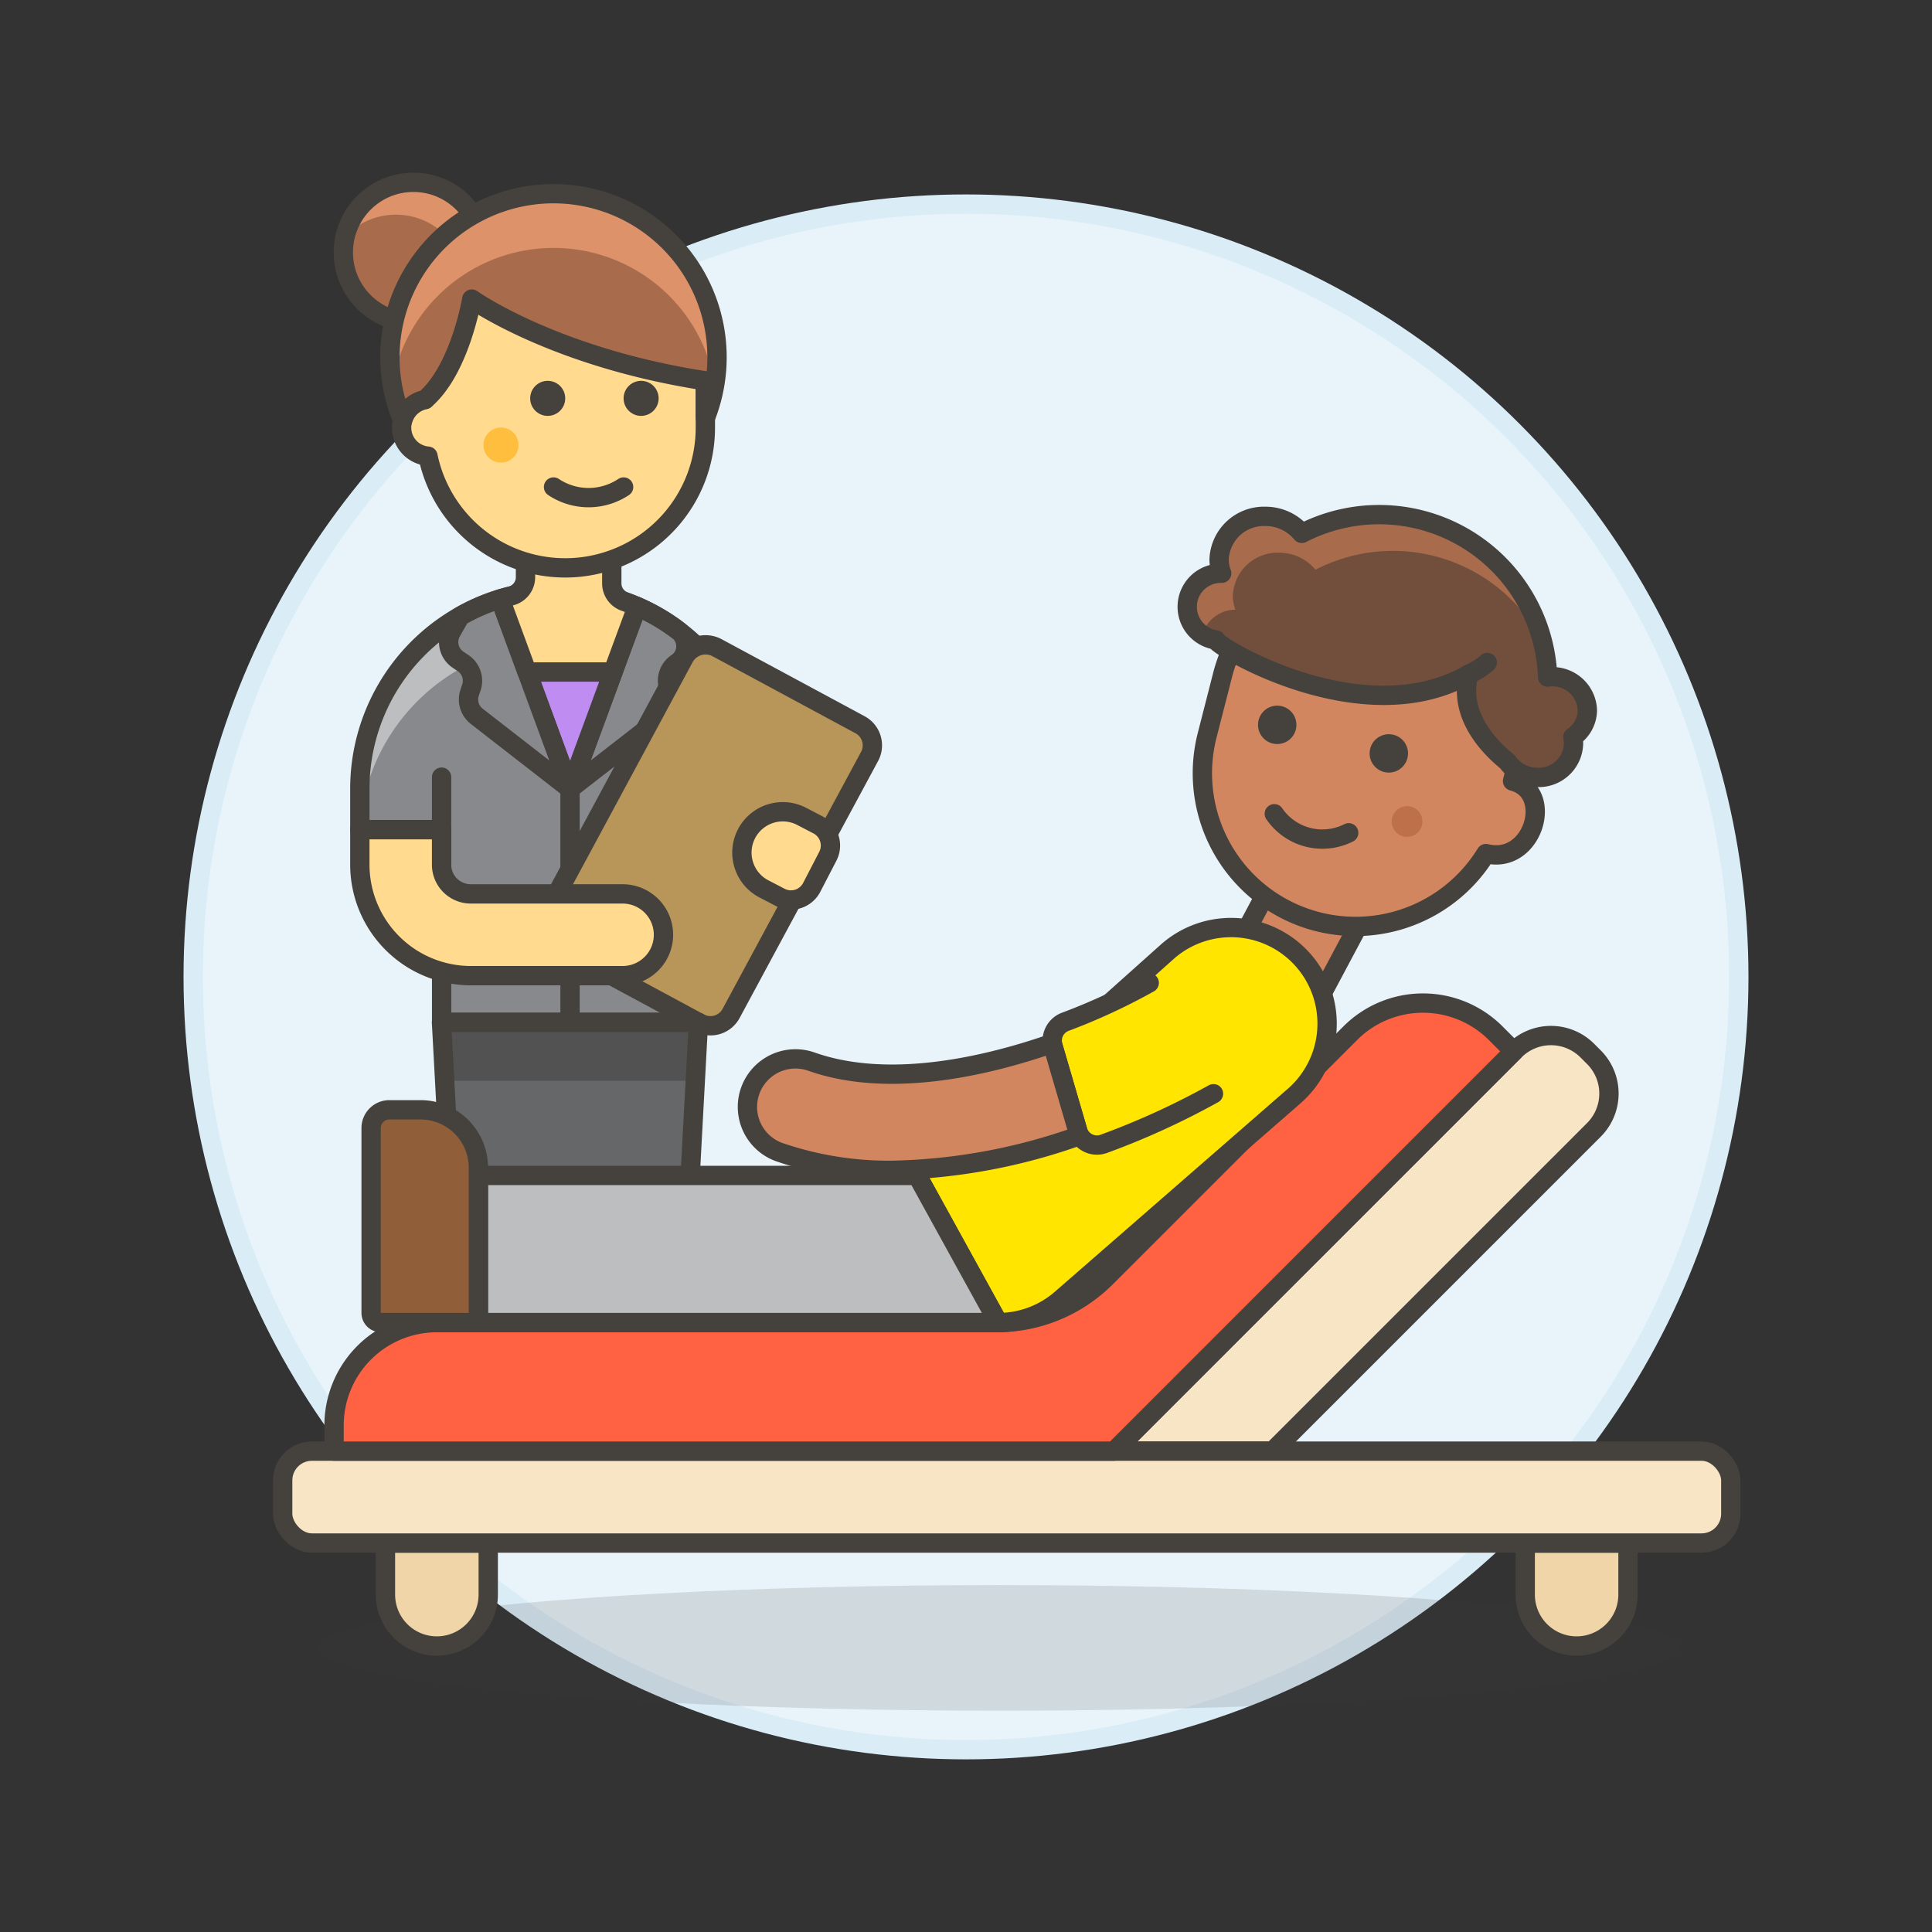 <svg xmlns="http://www.w3.org/2000/svg" viewBox="0 0 100 100"><rect x="0" y="0" width="100" height="100" fill="#333333" stroke="none"/><g class="nc-icon-wrapper"><defs/><circle class="a" cx="50" cy="50.564" r="40" fill="#e8f4fa" stroke="#daedf7" stroke-miterlimit="10"/><path class="b" d="M39.177 40.828a10.276 10.276 0 1 0-20.552 0v2.116h4.233v9.974h13.3v-8.463h3.022z" style="" fill="#87898c"/><path class="c" d="M18.625 42.732v-1.9a10.276 10.276 0 1 1 20.552 0v2.72a10.293 10.293 0 0 0-20.552-.816z" style="" fill="#bdbec0"/><path class="d" d="M32.977 31.392a10.278 10.278 0 0 1 2.113 1.232 1.039 1.039 0 0 1-.05 1.693 1.1 1.1 0 0 0-.433 1.263l.092.278a1.1 1.1 0 0 1-.368 1.217l-4.826 3.753z" fill="#87898c" stroke="#45413c" stroke-linecap="round" stroke-linejoin="round"/><path class="e" d="M39.177 40.828a10.276 10.276 0 1 0-20.552 0v2.116h4.233v9.974h13.3v-8.463h3.022z" stroke="#45413c" stroke-linecap="round" stroke-linejoin="round" fill="none"/><path class="e" d="M22.856 40.224v3.022" stroke="#45413c" stroke-linecap="round" stroke-linejoin="round" fill="none"/><path class="f" d="M27.282 34.783l2.223 6.045 2.225-6.045h-4.448z" stroke="#45413c" stroke-linecap="round" stroke-linejoin="round" fill="#bf8df2"/><path class="e" d="M29.505 40.224v12.694" stroke="#45413c" stroke-linecap="round" stroke-linejoin="round" fill="none"/><path class="g" d="M45.01 39.152a1.21 1.21 0 0 0-.492-1.638l-7.4-3.987a1.264 1.264 0 0 0-1.71.513L28.29 47.252a1.263 1.263 0 0 0 .513 1.71l7.4 3.987a1.208 1.208 0 0 0 1.637-.491z" stroke="#45413c" stroke-linecap="round" stroke-linejoin="round" fill="#b89558"/><path class="h" d="M41.529 42.274a2.116 2.116 0 1 0-1.944 3.758l.8.416a1.207 1.207 0 0 0 1.629-.518l.834-1.61a1.208 1.208 0 0 0-.518-1.629z" stroke="#45413c" stroke-linecap="round" stroke-linejoin="round" fill="#ffda8f"/><path class="h" d="M22.856 42.944v1.813a1.512 1.512 0 0 0 1.511 1.511h7.858a2.116 2.116 0 1 1 0 4.232h-7.858a5.75 5.75 0 0 1-5.742-5.743v-1.813z" stroke="#45413c" stroke-linecap="round" stroke-linejoin="round" fill="#ffda8f"/><path class="d" d="M23.817 31.9l-.45.788a1.1 1.1 0 0 0 .344 1.461l.259.173a1.1 1.1 0 0 1 .43 1.258l-.093.278a1.1 1.1 0 0 0 .368 1.217l4.826 3.753L25.89 31a10.276 10.276 0 0 0-2.073.9z" fill="#87898c" stroke="#45413c" stroke-linecap="round" stroke-linejoin="round"/><path class="h" d="M32.333 31.139a1 1 0 0 1-.667-.944v-2.418H27.2v2.1a1 1 0 0 1-.761.97c-.185.046-.369.1-.551.152l1.392 3.783h4.447l1.248-3.382v-.006q-.315-.139-.642-.255z" stroke="#45413c" stroke-linecap="round" stroke-linejoin="round" fill="#ffda8f"/><path class="i" d="M33.948 71.656l.391-6.649h-9.672l.391 6.649h8.89z" style="" fill="#ffda8f"/><path class="j" d="M34.161 68.029l.178-3.022h-9.672l.178 3.022h9.316z" style="" fill="#ffbe3d"/><path class="e" d="M33.948 71.656l.391-6.649h-9.672l.391 6.649h8.89z" stroke="#45413c" stroke-linecap="round" stroke-linejoin="round" fill="none"/><path class="e" d="M29.503 65.007v6.649" stroke="#45413c" stroke-linecap="round" stroke-linejoin="round" fill="none"/><path class="k" d="M34.353 65.007a1.209 1.209 0 0 0 1.208-1.144l.591-10.945h-13.3l.591 10.945a1.209 1.209 0 0 0 1.208 1.144z" style="" fill="#656769"/><path class="l" d="M35.989 55.94l.163-3.022H22.854l.163 3.022h12.972z" style="" fill="#525252"/><path class="e" d="M34.353 65.007a1.209 1.209 0 0 0 1.208-1.144l.591-10.945h-13.3l.591 10.945a1.209 1.209 0 0 0 1.208 1.144z" stroke="#45413c" stroke-linecap="round" stroke-linejoin="round" fill="none"/><path class="m" d="M37.966 75.283a3.627 3.627 0 0 0-3.627-3.627H29.5v3.627z" stroke="#45413c" stroke-linecap="round" stroke-linejoin="round" fill="#656769"/><path class="m" d="M33.507 75.283a3.627 3.627 0 0 0-3.627-3.627h-4.836v2.418a1.209 1.209 0 0 0 1.209 1.209z" stroke="#45413c" stroke-linecap="round" stroke-linejoin="round" fill="#656769"/><g><circle class="n" cx="21.397" cy="13.063" r="3.627" style="" fill="#a86c4d"/><path class="o" d="M17.864 12.241a3.627 3.627 0 1 1 6.16 3.32 3.59 3.59 0 0 0 .094-.822 3.627 3.627 0 0 0-6.256-2.5" style="" fill="#de926a"/><circle class="e" cx="21.397" cy="13.063" r="3.627" stroke="#45413c" stroke-linecap="round" stroke-linejoin="round" fill="none"/><path class="h" d="M29.255 12.459A7.253 7.253 0 0 0 22 19.712v.968a1.48 1.48 0 0 0 .152 2.931 7.254 7.254 0 0 0 14.357-1.481v-2.418a7.253 7.253 0 0 0-7.254-7.253z" stroke="#45413c" stroke-linecap="round" stroke-linejoin="round" fill="#ffda8f"/><circle class="p" cx="28.349" cy="20.619" r=".907" style="" fill="#45413c"/><circle class="p" cx="33.184" cy="20.619" r=".907" style="" fill="#45413c"/><circle class="j" cx="25.931" cy="23.037" r=".907" style="" fill="#ffbe3d"/><path class="e" d="M28.651 25.208a3.27 3.27 0 0 0 3.627 0" stroke="#45413c" stroke-linecap="round" stroke-linejoin="round" fill="none"/><path class="n" d="M20.839 21.763a8.466 8.466 0 1 1 15.67-.131v-1.92c-7.858-1.209-12.09-4.231-12.09-4.231s-.6 3.627-2.417 5.2a1.508 1.508 0 0 0-1.163 1.082z" style="" fill="#a86c4d"/><path class="o" d="M37 19.9a8.462 8.462 0 1 0-16.812-1.4 8.52 8.52 0 0 0 .116 1.4A8.464 8.464 0 0 1 37 19.9z" style="" fill="#de926a"/><path class="e" d="M20.839 21.763a8.466 8.466 0 1 1 15.67-.131v-1.92c-7.858-1.209-12.09-4.231-12.09-4.231s-.6 3.627-2.417 5.2a1.508 1.508 0 0 0-1.163 1.082z" stroke="#45413c" stroke-linecap="round" stroke-linejoin="round" fill="none"/></g><ellipse class="q" cx="51.749" cy="85.295" rx="35.191" ry="3.251" fill="#45413c" opacity="0.15"/><g><path class="r" d="M82.5 54.72l-.341-.341a2.66 2.66 0 0 0-3.762 0L57.664 75.11h8.207L82.5 58.482a2.66 2.66 0 0 0 0-3.762z" stroke="#45413c" stroke-linecap="round" stroke-linejoin="round" fill="#f7e5c6"/><path class="s" d="M19.951 79.867h5.32v2.67a2.66 2.66 0 0 1-5.32 0z" stroke="#45413c" stroke-linecap="round" stroke-linejoin="round" fill="#f0d5a8"/><path class="s" d="M84.265 79.867h-5.32v2.67a2.66 2.66 0 1 0 5.32 0z" stroke="#45413c" stroke-linecap="round" stroke-linejoin="round" fill="#f0d5a8"/><rect class="r" x="14.631" y="75.11" width="74.955" height="4.757" rx="1.514" stroke="#45413c" stroke-linecap="round" stroke-linejoin="round" fill="#f7e5c6"/><path class="t" d="M77.415 53.477a5.321 5.321 0 0 0-7.524 0L57.246 66.122a7.982 7.982 0 0 1-5.646 2.337H22.611a5.32 5.32 0 0 0-5.32 5.321v1.33h40.373l20.691-20.692z" stroke="#45413c" stroke-linecap="round" stroke-linejoin="round" fill="#ff6242"/></g><path class="u" d="M63.502 50.046l2.905-5.455 4.41 2.348-2.905 5.456z" stroke="#45413c" stroke-linecap="round" stroke-linejoin="round" fill="#d18660"/><g><path class="u" d="M72.951 29.215a7.951 7.951 0 0 1 5.732 9.673l-.394 1.541c2.2.563 1.064 4.375-1.37 3.753h-.006a7.928 7.928 0 0 1-14.423-6.153l.788-3.081a7.95 7.95 0 0 1 9.673-5.733z" stroke="#45413c" stroke-linecap="round" stroke-linejoin="round" fill="#d18660"/><circle class="p" cx="71.885" cy="38.996" r=".994" style="" fill="#45413c"/><circle class="p" cx="66.108" cy="37.518" r=".994" style="" fill="#45413c"/><path class="v" d="M72.06 42.323a.795.795 0 1 0 .968-.573.8.8 0 0 0-.968.573z" style="" fill="#bd704a"/><path class="e" d="M69.808 43.106a3.017 3.017 0 0 1-3.851-.986" stroke="#45413c" stroke-linecap="round" stroke-linejoin="round" fill="none"/><path class="w" d="M82.162 36.765a1.8 1.8 0 0 0-1.862-1.737c-.066 0-.129.012-.193.018a8.731 8.731 0 0 0-12.727-7.438 2.436 2.436 0 0 0-1.891-.881 2.32 2.32 0 0 0-2.389 2.238 2.094 2.094 0 0 0 .134.708 1.735 1.735 0 0 0-.3 3.451c-.072.269 7.575 4.929 13.083 1.776-.518 2.029.908 3.632 2.009 4.529a1.9 1.9 0 0 0 1.567.811 1.8 1.8 0 0 0 1.852-1.74 1.654 1.654 0 0 0-.037-.347 1.7 1.7 0 0 0 .754-1.388z" style="" fill="#724f3d"/><path class="n" d="M63.944 31.553a2.09 2.09 0 0 1-.134-.708 2.32 2.32 0 0 1 2.39-2.238 2.44 2.44 0 0 1 1.891.881 8.713 8.713 0 0 1 11.749 3.747 8.721 8.721 0 0 0-12.46-5.627 2.436 2.436 0 0 0-1.891-.881 2.32 2.32 0 0 0-2.389 2.238 2.094 2.094 0 0 0 .134.708 1.787 1.787 0 0 0-1.789 1.74 1.711 1.711 0 0 0 .787 1.422 1.816 1.816 0 0 1 1.712-1.282z" style="" fill="#a86c4d"/><path class="e" d="M82.162 36.765a1.8 1.8 0 0 0-1.862-1.737c-.066 0-.129.012-.193.018a8.731 8.731 0 0 0-12.727-7.438 2.436 2.436 0 0 0-1.891-.881 2.32 2.32 0 0 0-2.389 2.238 2.094 2.094 0 0 0 .134.708 1.735 1.735 0 0 0-.3 3.451c-.072.269 7.575 4.929 13.083 1.776-.518 2.029.908 3.632 2.009 4.529a1.9 1.9 0 0 0 1.567.811 1.8 1.8 0 0 0 1.852-1.74 1.654 1.654 0 0 0-.037-.347 1.7 1.7 0 0 0 .754-1.388z" stroke="#45413c" stroke-linecap="round" stroke-linejoin="round" fill="none"/><path class="e" d="M76.011 34.9a3.353 3.353 0 0 0 .97-.608" stroke="#45413c" stroke-linecap="round" stroke-linejoin="round" fill="none"/></g><path class="x" d="M47.471 60.841l12.98-11.608a4.972 4.972 0 1 1 6.533 7.5l-12.052 10.5a4.965 4.965 0 0 1-3.266 1.224z" stroke="#45413c" stroke-linecap="round" stroke-linejoin="round" fill="#ffe500"/><path class="y" d="M51.666 68.455H24.762v-7.614h22.709l4.195 7.614z" fill="#bdbec0" stroke="#45413c" stroke-linecap="round" stroke-linejoin="round"/><path class="z" d="M20.154 57.443h1.608a3 3 0 0 1 3 3v8.012h-5.053a.5.5 0 0 1-.5-.5v-9.567a.945.945 0 0 1 .945-.945z" stroke="#45413c" stroke-linecap="round" stroke-linejoin="round" fill="#915e3a"/><path class="x" d="M59.484 50.874a31.4 31.4 0 0 1-4.351 2.016 1.04 1.04 0 0 0-.629 1.261l1.276 4.368a1.038 1.038 0 0 0 1.36.683 39.886 39.886 0 0 0 5.669-2.591" stroke="#45413c" stroke-linecap="round" stroke-linejoin="round" fill="#ffe500"/><path class="u" d="M54.462 54.007c-3.819 1.327-8.65 2.29-12.46.943a2.486 2.486 0 1 0-1.657 4.688 17.469 17.469 0 0 0 5.845.938 30.46 30.46 0 0 0 9.668-1.79z" stroke="#45413c" stroke-linecap="round" stroke-linejoin="round" fill="#d18660"/></g></svg>